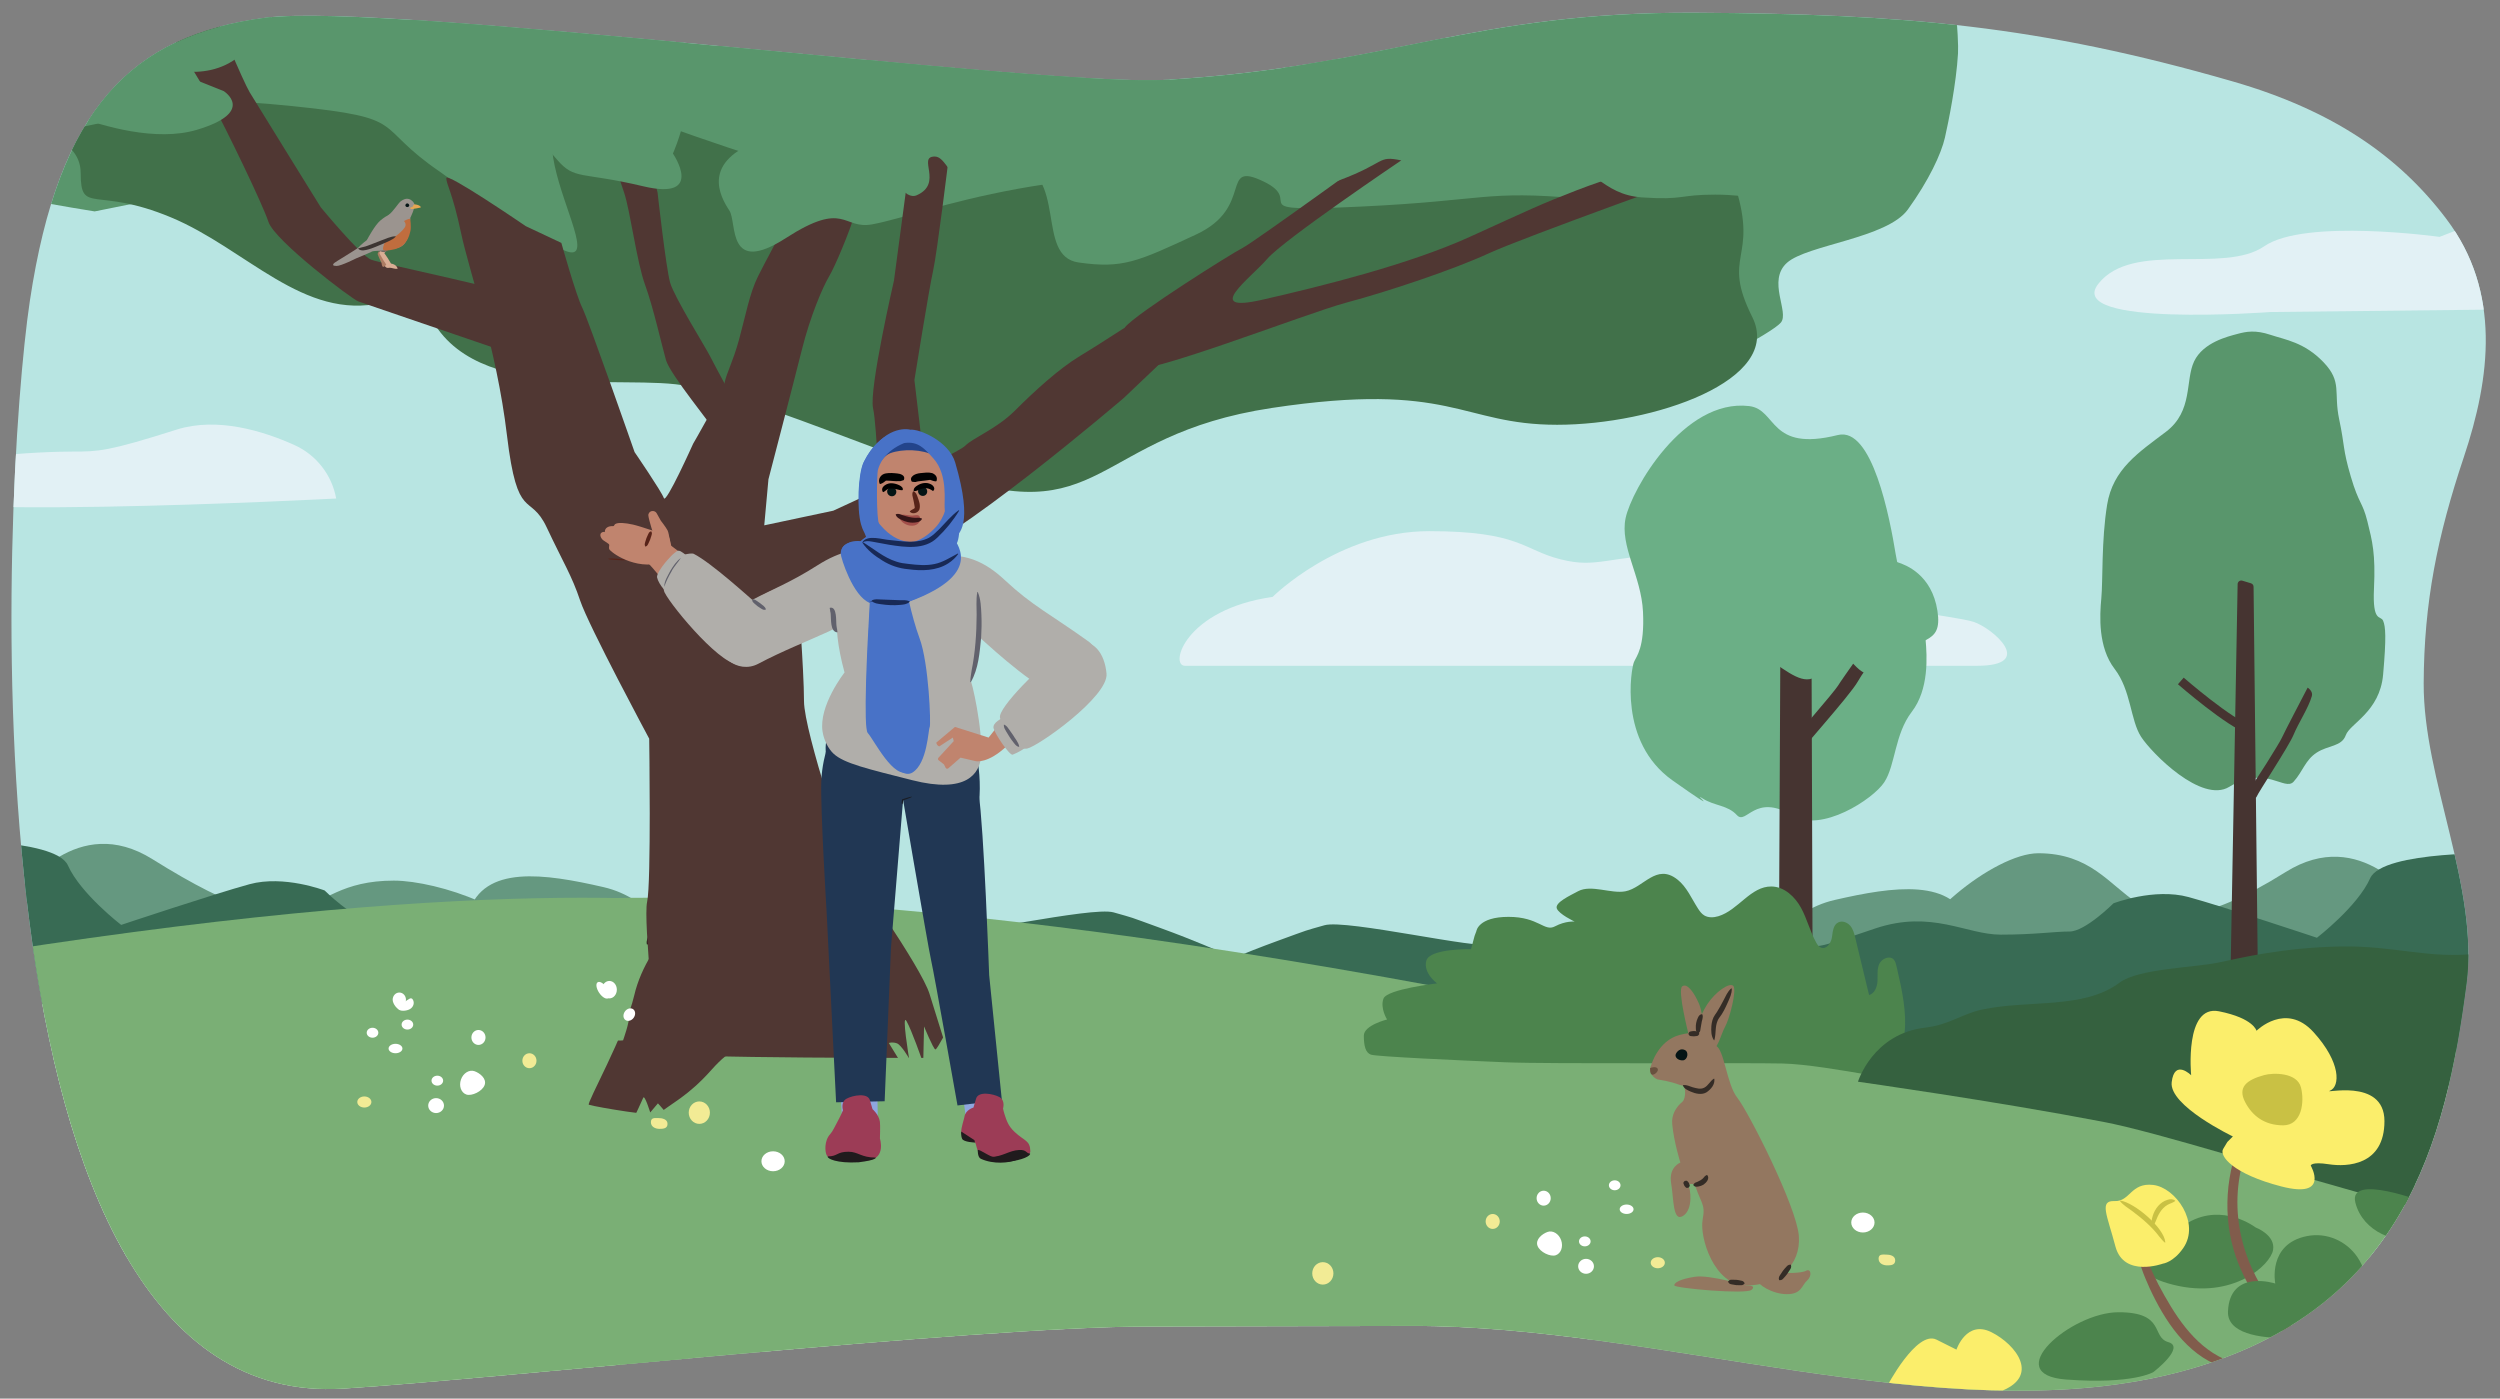 <?xml version="1.0" encoding="UTF-8"?>
<svg id="Layer_4" data-name="Layer 4" xmlns="http://www.w3.org/2000/svg" xmlns:xlink="http://www.w3.org/1999/xlink" viewBox="0 0 1140 637.77">
  <rect x="0" y="0" width="1140" height="637.77" fill="#808080" stroke="none"/>
  <defs>
    <style>
      .cls-1 {
        fill: #fbee6b;
      }

      .cls-1, .cls-2, .cls-3, .cls-4, .cls-5, .cls-6, .cls-7, .cls-8, .cls-9, .cls-10, .cls-11, .cls-12, .cls-13, .cls-14, .cls-15, .cls-16, .cls-17, .cls-18, .cls-19, .cls-20, .cls-21, .cls-22, .cls-23, .cls-24, .cls-25, .cls-26, .cls-27, .cls-28, .cls-29, .cls-30, .cls-31, .cls-32, .cls-33, .cls-34, .cls-35, .cls-36, .cls-37, .cls-38, .cls-39, .cls-40, .cls-41, .cls-42, .cls-43, .cls-44, .cls-45, .cls-46, .cls-47, .cls-48 {
        stroke-width: 0px;
      }

      .cls-2 {
        fill: #c0846e;
      }

      .cls-3 {
        fill: #503733;
      }

      .cls-4 {
        fill: #6baf86;
      }

      .cls-5 {
        fill: #e2f1f5;
      }

      .cls-6 {
        fill: #3d3532;
      }

      .cls-49 {
        clip-path: url(#clippath);
      }

      .cls-7 {
        fill: #9b948f;
      }

      .cls-8, .cls-50, .cls-51, .cls-52 {
        fill: none;
      }

      .cls-9 {
        fill: #70665f;
      }

      .cls-10 {
        fill: #572319;
      }

      .cls-11 {
        fill: #815c4c;
      }

      .cls-12 {
        fill: #69513f;
      }

      .cls-13 {
        fill: #b8e5e2;
      }

      .cls-14 {
        fill: #41714a;
      }

      .cls-15 {
        fill: #041415;
      }

      .cls-16 {
        fill: #1c2a4c;
      }

      .cls-17 {
        fill: #9c3c56;
      }

      .cls-18 {
        fill: #201b1d;
      }

      .cls-19 {
        fill: #c9c144;
      }

      .cls-20 {
        fill: #8ea6df;
      }

      .cls-21 {
        fill: #020202;
      }

      .cls-50 {
        stroke: #351517;
        stroke-width: 1.5px;
      }

      .cls-50, .cls-52 {
        stroke-linecap: round;
        stroke-linejoin: round;
      }

      .cls-22 {
        fill: #659880;
      }

      .cls-23 {
        fill: #c06d3e;
      }

      .cls-24 {
        fill: #000;
      }

      .cls-25 {
        fill: #937760;
      }

      .cls-26 {
        fill: #4872c7;
      }

      .cls-27 {
        fill: #61616c;
      }

      .cls-28 {
        fill: #ad7c63;
      }

      .cls-51 {
        stroke: #463431;
        stroke-miterlimit: 10;
        stroke-width: 4px;
      }

      .cls-29 {
        fill: #281918;
      }

      .cls-30 {
        fill: #35613f;
      }

      .cls-31 {
        fill: #23448b;
      }

      .cls-32 {
        fill: #badbbb;
      }

      .cls-33 {
        fill: #b0aeaa;
      }

      .cls-34 {
        fill: #342c26;
      }

      .cls-52 {
        stroke: #2f1514;
        stroke-width: .51px;
      }

      .cls-35 {
        fill: #a24f4a;
      }

      .cls-36 {
        fill: #59966c;
      }

      .cls-37 {
        fill: #351517;
      }

      .cls-38 {
        fill: #386b54;
      }

      .cls-39 {
        fill: #f2eb95;
      }

      .cls-40 {
        fill: #463431;
      }

      .cls-41 {
        fill: #d9ad94;
      }

      .cls-42 {
        fill: #182956;
      }

      .cls-43 {
        fill: #4c844d;
      }

      .cls-44 {
        fill: #fff;
      }

      .cls-45 {
        fill: #7aaf75;
      }

      .cls-46 {
        fill: #191d25;
      }

      .cls-47 {
        fill: #e6a652;
      }

      .cls-48 {
        fill: #213754;
      }
    </style>
    <clipPath id="clippath">
      <path class="cls-8" d="M121.18,8.08C59.97,16.07,26.81,49.35,13.62,137.18,1.04,220.98-21.85,644.52,156.65,633.19c69.46-4.41,287.25-28.14,366.15-28.31,40.33-.09,80.66-.17,120.99-.26,113.18-.24,241.67,47.92,346.99,21.77,105.33-26.15,124.72-106.76,133.97-177.95,5.7-43.91-19.73-92.81-19.55-136.87.15-36.91,6.22-67.02,18.31-103.13,12.08-36.11,17.2-75.28-7.96-108.59-21.61-28.62-51.77-49.54-97.46-62.73-88.06-25.41-149.79-30.78-244.71-31.31-101.94-.57-139.89,24.4-241.43,30.58C475.7,39.82,176.53.86,121.18,8.08Z"/>
    </clipPath>
  </defs>
  <g class="cls-49">
    <rect class="cls-13" x="-91.44" y="-174.76" width="1497.9" height="748.05"/>
    <path class="cls-5" d="M580.31,272.19s29.98-29.98,71.38-29.98,42.83,8.57,59.96,12.85c17.13,4.28,19.99-1.43,57.1-2.86,37.12-1.43,55.68,14.28,62.81,18.56s59.96,9.99,68.52,12.85c8.57,2.86,28.55,19.99,1.43,19.99h-361.18c-7.14,0,0-25.7,39.97-31.41Z"/>
    <g>
      <path class="cls-22" d="M1105.07,414.78c-4.58-4.28-28.55-38.54-62.81-17.13-77.71,48.57-65.67-8.57-112.78-8.57-20.19,0-60.06,32.83-58.53,49.97,1.53,17.13,39.69-8.57,39.69-8.57,0,0-29.02-1.43-35.13-1.43s30.85,18.75,22.56-7.14c-6.97-21.77-34.62-17.71-61.52-11.51-10.71,2.47-20.13,8.76-26.52,17.7l-19.03,26.64s150.19,4.28,173.1,1.43,140.97-41.4,140.97-41.4Z"/>
      <path class="cls-38" d="M1142.18,389.08s-55.68-1.43-61.39,11.42c-5.71,12.85-24.27,27.12-24.27,27.12,0,0-42.83-14.28-58.53-18.56-15.7-4.28-34.26,2.86-34.26,2.86,0,0-12.85,12.85-19.99,12.85s-15.7,1.43-31.41,1.43-31.41-11.42-57.1-2.86c-25.7,8.57-22.84,8.57-39.97,8.57s-37.12-5.71-61.39-5.71h-54.25c-5.71,0-15.7,1.43-19.99,4.28-4.28,2.86-65.67-11.42-75.66-8.57s-5.71,1.43-21.41,7.14c-15.7,5.71-28.55,11.42-28.55,11.42,0,0-15.7,12.85,1.43,14.28,17.13,1.43,599.24,43.1,599.24,43.1l-12.51-108.77Z"/>
    </g>
    <g>
      <path class="cls-22" d="M6.7,408.91c4.58-4.28,28.55-38.54,62.81-17.13,77.71,48.57,62.97,9.78,110.08,9.78,20.19,0,62.75,14.49,61.23,31.62-1.53,17.13-39.69-8.57-39.69-8.57,0,0,29.02-1.43,35.13-1.43,6.11,0-30.85,18.75-22.56-7.14,6.97-21.77,34.62-17.71,61.52-11.51,10.71,2.47,20.13,8.76,26.52,17.7l19.03,26.64s-150.19,4.28-173.1,1.43c-22.91-2.86-140.97-41.4-140.97-41.4Z"/>
      <path class="cls-38" d="M-30.41,383.22s55.68-1.43,61.39,11.42c5.71,12.85,24.27,27.12,24.27,27.12,0,0,42.83-14.28,58.53-18.56,15.7-4.28,34.26,2.86,34.26,2.86,0,0,12.85,12.85,19.99,12.85s15.7,1.43,31.41,1.43c15.7,0,31.41-11.42,57.1-2.86,25.7,8.57,22.84,8.57,39.97,8.57s37.12-5.71,61.39-5.71c24.27,0,48.54,0,54.25,0,5.71,0,15.7,1.43,19.99,4.28,4.28,2.86,65.67-11.42,75.66-8.57s5.71,1.43,21.41,7.14c15.7,5.71,28.55,11.42,28.55,11.42,0,0,15.7,12.85-1.43,14.28-17.13,1.43-595.3,9.99-595.3,9.99l8.57-75.66Z"/>
    </g>
    <path class="cls-32" d="M375.22,516.63c13.79,0,980.56-50.31,1013.4-50.31,92.58,0,119.92,322.28,119.92,322.28l-1206.3-22.93,72.99-249.05Z"/>
    <path class="cls-32" d="M-499.18,450.43c13.79,0,1100.43,15.89,1133.26,15.89,92.58,0,119.92,322.28,119.92,322.28l-1206.3-22.93-46.87-315.24Z"/>
    <path class="cls-45" d="M221.58,412.99c52.49-5.79,182.4-11.58,460.59,41.98,123.95,23.86,406.79,79.62,442.22,91.2,35.43,11.58,346.43,85.41,360.86,96.99,14.43,11.58-41.99,53.56-53.8,59.35-11.81,5.79-1049.78,49.22-1070.78,50.67-21,1.45-97.1-26.06-101.04-43.43-3.94-17.37-38.05-296.75-38.05-296.75Z"/>
    <path class="cls-32" d="M305.82,478.92c-13.79,0-1100.43,14.55-1133.26,14.55-92.58,0-119.92,295.13-119.92,295.13l1206.3-21,46.87-288.69Z"/>
    <path class="cls-45" d="M339.59,412.99c-52.49-5.79-182.4-11.58-460.59,41.98-123.95,23.86-406.79,79.62-442.22,91.2-35.43,11.58-346.43,85.41-360.86,96.99-14.43,11.58,41.99,53.56,53.8,59.35,11.81,5.79,1049.78,49.22,1070.78,50.67,21,1.45,97.1-26.06,101.04-43.43,3.94-17.37,38.05-296.75,38.05-296.75Z"/>
    <path class="cls-36" d="M574.89,22.37c7.14,2.86,12.85,11.42,35.69,4.28,22.84-7.14,38.54-11.42,42.83-14.28,4.28-2.86,11.42-1.43,19.99-5.71,8.57-4.28,18.56,0,39.97-17.13,21.41-17.13,42.83-14.28,21.41-28.55-21.41-14.28,7.14-21.41-45.68-21.41s-57.1-11.42-82.8,4.28c-25.7,15.7-31.41,15.7-32.83,35.69-1.43,19.99,1.43,42.83,1.43,42.83Z"/>
    <path class="cls-5" d="M153.3,227.32c-1.96-10.76-9.07-19.89-19.04-24.38-14.12-6.36-35.19-12.93-53.77-7.02-31.41,9.99-35.69,9.99-47.11,9.99s-69.95,1.43-82.8,17.13c-12.85,15.7,202.72,4.28,202.72,4.28h0Z"/>
    <path class="cls-5" d="M1270.89,98.03s-69.95-24.27-114.21-7.14l-44.25,17.13s-61.39-8.57-79.94,4.28c-18.56,12.85-59.96-2.86-75.66,17.13-15.7,19.99,78.52,12.85,78.52,12.85,0,0,258.39-2.86,266.96-2.86h74.23s21.41-11.42-2.86-12.85c-24.27-1.43-34.26,1.43-42.83-1.43-8.57-2.86-7.14-27.12-59.96-27.12Z"/>
    <path class="cls-29" d="M294.95,430.6c-.31-1.75.43-3.03.93-4.42.52-1.38,1.08-2.75,1.67-4.1.6-1.35,1.24-2.67,1.91-3.99.67-1.32,1.2-2.69,2.63-3.67l.27.12c.24,1.72-.42,3.04-.94,4.42-.52,1.38-1.07,2.75-1.66,4.1-.6,1.35-1.23,2.68-1.9,3.99-.69,1.31-1.14,2.72-2.64,3.67l-.27-.12h0Z"/>
    <g>
      <g>
        <path class="cls-36" d="M510.8,173.4s5.36,15.3,40.5,12.33c35.14-2.96,49.34-10.88,60.68-12.72,11.35-1.84,42.9-7.51,52.78-5.69,9.89,1.82,72.72,16.7,91.9,9.06,19.18-7.63,51.37-24.5,55.4-29.27,4.02-4.76-6.39-19.1,2.83-27.31,9.22-8.21,45.6-11.1,55.11-24.29,9.51-13.19,15.2-25.35,16.88-32.74,1.68-7.4,5.17-24.68,5.97-38.37.79-13.69-7.79-102.86-29.78-132.86-21.99-30-108.41-47.49-108.41-47.49,0,0-51.64-100.4-89.58-113.84-37.94-13.44-120.02-19.43-120.02-19.43,0,0-43.24,34.97-55.4,29.27-12.16-5.7-1.12-23.79-81.6-35.94-80.48-12.15-112.77-15.27-131.87-8.88-19.1,6.39-39.74,17.68-56.28,22.97-16.54,5.29-44.21,8.68-74.16,8.2-29.95-.48-240.65,14.8-250.66,36.7-10.01,21.9-35.87,80.35-28.82,109.49,7.06,29.13,38.26,115.87,38.26,115.87,0,0,6.81,76.58,41.16,87.31,34.35,10.73,97.47,20.63,97.47,20.63l53.07-10.67s25.02,8.99,25.61,4.63,21.81-25.61,27.15-31.55c5.34-5.94,23.36,6.35,23.15,10.08s4.21,35.21,43.03,54.94c38.82,19.73,60.87,27.25,73.32,27.97,12.45.72,35.36-6.7,50.51-9.57,15.15-2.87,15.51-9.09,31.41-3.18,15.89,5.92,28.43,26.62,57.95,34.58,29.51,7.95,82.44-.23,82.44-.23Z"/>
        <path class="cls-14" d="M425.32,89.55s10.53-22.01,36.37-16.27c25.84,5.74,10.05,43.54,30.15,46.41,20.1,2.87,26.8-.32,53.59-12.76,26.8-12.44,10.53-33.81,30.62-24.24,20.1,9.57-12.52,14.23,44.7,11.5,57.22-2.73,56.26-7.51,99.33-3.69,43.06,3.83,60.77-38.76,71.3-5.26s-6.7,30.62,7.66,59.33c14.35,28.71-44.98,49.13-89,49.13s-47.85-20.1-130.15-7.66c-82.3,12.44-76.08,57.58-152.64,28.87-76.56-28.71-85.37-32.57-113.5-38.78-28.13-6.2-103.73,10.07-120-37.78-16.27-47.85,20.66-9.55-19.45-.3-35.93,8.29-61.9-24.58-96.35-38.94-34.45-14.35-41.15-.96-41.15-20.1s-28.71-15.31,4.78-22.01c33.49-6.7,30.63-14.88,91.87-8.61,54.33,5.56,35.59,8.41,67.37,30.08,11.48,7.83,33.59,27.49,57.51,36.11,23.92,8.61-52.16-92.99,41.63-58.54,93.79,34.45,125.37,33.49,125.37,33.49Z"/>
        <g>
          <path class="cls-3" d="M299.86,479.92s-6.68-60.1-4.77-68.68c1.91-8.59.95-74.4.95-74.4,0,0-27.66-51.51-31.48-62.96-3.82-11.45-7.63-17.17-15.26-33.39-7.63-16.22-13.35-1.91-18.12-41.97s-17.17-74.4-20.99-92.53c-3.82-18.12-6.68-21.94-6.68-24.8s36.25,21.94,36.25,21.94l16.22,7.63s6.68,23.85,9.54,29.57c2.86,5.72,23.85,65.82,23.85,65.82,0,0,12.4,18.12,13.35,20.99.95,2.86,13.35-24.8,13.35-24.8,0,0,13.35-22.89,14.31-27.66.95-4.77,3.82-9.54,6.68-20.03,2.86-10.49,4.77-20.99,8.59-28.62,3.82-7.63,8.59-16.22,10.49-20.03,1.91-3.82,4.77-8.59,4.77-8.59l15.26-5.72s15.26,0,13.35,6.68c-1.91,6.68-8.59,22.89-11.45,27.66-2.86,4.77-8.59,18.12-12.4,33.39-3.82,15.26-15.26,59.14-15.26,59.14l-1.91,20.99,31.48-6.68s56.28-25.76,60.1-29.57c3.82-3.82,14.31-7.63,22.89-16.22,8.59-8.59,20.03-19.08,29.57-24.8,9.54-5.72,34.34-21.94,34.34-21.94l24.8,3.82-39.11,37.2s-80.13,68.68-103.98,74.4c-23.85,5.72-44.83,13.35-44.83,13.35,0,0,2.86,36.25,2.86,50.56s20.99,75.36,20.99,75.36c0,0,32.43,45.79,36.25,58.19,3.82,12.4,9.13,29.17,9.13,29.17,0,0-130.28.4-133.14-2.46Z"/>
          <path class="cls-36" d="M332.62,96.06c3.56,5.46-1.36,29.95,25.77,12.48,27.13-17.47,25.77-3.74,39.34-6.24,13.56-2.5,32.55-9.98,66.47-16.22,33.91-6.24,62.4-4.99,48.83-16.22-13.56-11.23-47.48-17.47-73.25-17.47s-63.75,1.25-92.24,11.23-18.99,26.2-14.92,32.44Z"/>
          <path class="cls-3" d="M235.95,162.27s-69.64-23.85-72.5-24.8c-2.86-.95-38.16-27.66-41.02-36.25-2.86-8.59-19.08-41.97-25.76-54.37s-20.03-33.39-20.03-33.39l20.99-7.63s13.35,31.48,16.22,36.25c2.86,4.77,32.43,52.46,32.43,52.46,0,0,18.12,21.94,22.89,23.85,4.77,1.91,70.59,15.26,70.59,18.12s-.95,29.57-.95,29.57l-2.86-3.82Z"/>
          <path class="cls-3" d="M422.07,216.25l-5.1-42.96s6.6-41.18,8.51-49.76c1.91-8.59,7.04-50.85,7.04-50.85l5.72-41.02-19.14,10.43-11.45,85.85s-11.45,49.6-9.54,58.19c1.91,8.59,3.12,48.42,3.12,48.42l23.59-6.45-2.75-11.84Z"/>
          <path class="cls-3" d="M326.57,197.56c-1.91-3.82-20.99-26.71-22.89-33.39-1.91-6.68-5.72-23.85-9.54-34.34-3.82-10.49-6.68-33.39-9.54-41.97s-8.59-25.76-8.59-25.76l15.26-10.49,8.59,36.25s3.82,34.34,5.72,41.02c1.91,6.68,16.22,29.57,18.12,33.39,1.91,3.82,14.31,26.71,14.31,26.71l-9.54,13.35"/>
          <path class="cls-36" d="M314.99-3.22s35.27,84.1,73.25,77.32c37.98-6.78,16.28-16.28,40.69-12.21,24.42,4.07,14.92,14.92,42.05,5.43,27.13-9.5,61.04-21.7,62.4-31.2,1.36-9.5,23.06-12.21,1.36-17.63-21.7-5.43-219.74-21.7-219.74-21.7Z"/>
          <path class="cls-36" d="M306.85,70.02s14.92,21.7-13.56,14.92-31.2-2.71-39.34-12.21c-8.14-9.5-9.5-10.85-28.49-16.28-18.99-5.43-33.91,16.28-33.91-14.92s-25.77-21.7,6.78-37.98c32.55-16.28,20.35-25.77,54.26-16.28,33.91,9.5,48.83,6.78,58.33,29.84,9.5,23.06-4.07,52.9-4.07,52.9Z"/>
          <path class="cls-36" d="M23.35,48.32s2.33,1.12,6.24,2.71c1.2.49,2.55,1.02,4.03,1.57,13.51,5.06,37.69,12.13,56.2,6.58,27.13-8.14,12.21-17.63,12.21-17.63l-27.13-10.85s25.77,9.5,40.69-12.21c14.92-21.7,46.12-48.83,20.35-51.54-25.77-2.71-51.54-5.43-78.67,2.71S-29.55.84-36.33,2.2c-6.78,1.36-17.63,23.06,6.78,35.27,24.42,12.21,52.9,10.85,52.9,10.85Z"/>
        </g>
        <path class="cls-3" d="M513.04,149.2c4.99-6.23,48.63-33.66,53.61-36.16,4.99-2.49,68.58-48.63,68.58-48.63l3.74,8.73s-53.61,36.16-61.1,44.89c-7.48,8.73-29.92,24.94-2.49,18.7,27.43-6.23,67.33-16.21,94.76-28.68,27.43-12.47,32.42-14.96,48.63-21.2,16.21-6.23,22.44-7.48,34.91-9.97,12.47-2.49,17.46-2.49,17.46-2.49l11.22,2.49s-87.28,31.17-103.49,38.65c-16.21,7.48-46.13,17.46-64.84,22.44s-94.76,34.91-98.5,29.92c-3.74-4.99-2.49-18.7-2.49-18.7Z"/>
        <path class="cls-36" d="M393.66,44.25c.37,2.37,13.33,49.69,24.42,44.76,12.21-5.43,0-17.63,8.14-17.63s8.14,27.13,35.27-2.71c27.13-29.84,70.54-56.97,32.55-65.11-37.98-8.14-89.53-20.35-96.31-5.43"/>
        <path class="cls-36" d="M578.14,64.6s10.85,25.77,32.55,17.63c21.7-8.14,17.22-11.4,28.28-9.09,11.06,2.31,11.06,21.3,32.76.95,21.7-20.35,55.61-33.91,27.13-43.41-28.49-9.5-47.48-18.99-71.89-14.92-24.42,4.07-54.26,18.99-54.26,29.84s4.07,24.42,4.07,24.42"/>
        <path class="cls-3" d="M309.56,422.7s-1.17.58-2.98,1.73c-5.51,3.48-14.31,16.21-17.37,29.47-4.07,17.63-21.99,49.5-20.69,49.87,4.47,1.28,30.3,5.42,31.54,4.38,6.23-5.23,13.56-8.14,24.42-20.35,18.02-20.28,18.99-1.36,16.28-8.14s-12.21-33.91-17.63-37.98c-5.43-4.07-13.56-18.99-13.56-18.99Z"/>
        <path class="cls-36" d="M708.11,73.44c19.14,1.28,21.69,15.31,40.83,16.59,19.14,1.28,16.59-1.28,33.18-1.28s20.42,3.83,30.62-2.55c10.21-6.38,21.69-2.55,12.76-17.86s-3.83-14.04-12.76-17.86c-8.93-3.83,6.38-25.52-30.62-10.21s-44.66,16.59-53.59,16.59-26.8-5.1-28.07,1.28c-1.28,6.38,7.66,15.31,7.66,15.31Z"/>
      </g>
      <g>
        <path class="cls-45" d="M420.41,483.23s-4.69-13.49-7.04-17.6c-2.35-4.11,1.17,17.01,1.17,17.01,0,0-3.52-6.16-5.57-6.89-2.05-.73-3.67-.15-3.67-.15,0,0,4.99,8.07,5.57,9.09.59,1.03,10.12-.59,10.12-.59l-.59-.88Z"/>
        <path class="cls-45" d="M421,484.24l.37-16.19s4.23,10.31,5.15,10.49,6.07-10.86,6.63-10.12,2.29,15.61,1.18,15.8-13.33.03-13.33.03Z"/>
        <path class="cls-45" d="M289.48,508.87s3.19-6.7,3.83-8.29c.64-1.59,3.19,6.7,3.19,6.7l3.51-4.15s7.34,7.97,5.74,7.66-16.27-1.91-16.27-1.91Z"/>
      </g>
    </g>
    <g>
      <path class="cls-10" d="M277.35,254.79c1.19-.31,2.9-.01,4.12-.02,0,0,2.05.16,2.05.16.68.05,1.37.09,2.04.36.03.01.03.07,0,.08-1.2.29-2.9.02-4.12.02,0,0-2.05-.16-2.05-.16-.68-.06-1.37-.06-2.04-.36-.03-.01-.03-.07,0-.08h0Z"/>
      <path class="cls-2" d="M303.56,246.98s32.6,24.34,38.32,30.91c6.31,7.25,2.15,19.86-8.51,18.29-10.72-1.58-23.49-20.34-30.12-30.12-2.88-4.25-8.83-10.56-8.83-10.56l9.15-8.51Z"/>
      <path class="cls-33" d="M316.4,252.57c-1.46-.75-7.89,1.09-8.97,2.33-3.07,3.53-5.93,12.16-4.38,15.26,3.47,6.91,27.79,35.95,35,32.55,12.85-6.06,20.56-15.3,12.06-22.89-9.54-8.52-25.86-23.23-33.72-27.25Z"/>
      <path class="cls-33" d="M313.46,253.6c-.92-.53-2.87-2.56-4.14-2.48-2.01.12-10.19,9.66-9.7,12.18.6,3.05,5.36,9.02,6.15,6.39s7.69-16.08,7.69-16.08Z"/>
      <path class="cls-27" d="M302.9,267.43c.04-2.62,1.63-4.87,2.75-7.12,1.29-2.18,2.84-4.46,4.88-5.94-1.35,2.14-3.22,3.93-4.34,6.24-1.28,2.2-2.41,4.42-3.22,6.83,0,.04-.08.04-.08,0h0Z"/>
      <g>
        <path class="cls-2" d="M304.94,244.53s-5.57-1.96-8.02-2.18c-2.45-.22-6.16.61-7.57,3.63-1.42,3.02-4.7,4.14,2.35,7.96,7.05,3.81,8.55,4.19,13.08.72,3.12-2.39.16-10.13.16-10.13Z"/>
        <path class="cls-2" d="M303.8,244.07c-1-.35-11.73-4.11-15.21-4.87-3.48-.76-6.81-1.1-8.16-.16-.2.14-.44.87-.69.86-2.61-.12-3.86,1-3.94,2.43.07.63-.28.08-.87.26-2.26.7-.71,3.18.15,3.76.59.4,1.71,1.18,2.21,1.5.9.57.37.96.42,2.06,0,.17.04.32.09.47.57,1.38,11.64,9.73,23.91,6.19,4.95-1.43,2.08-12.49,2.08-12.49Z"/>
        <path class="cls-2" d="M305.86,249.58s-.68-6.24-1.44-7.7c-.76-1.46-3.08-4.44-3.08-4.44l-1.92-3.43c-.67-1.19-2.53-1.36-3.4-.2-.26.35-.42.77-.37,1.27.18,2.03,2.52,9.19,2.52,9.19l7.69,5.31Z"/>
        <path class="cls-10" d="M297.02,242.38c.48.83.15,1.37,0,1.97-.16.6-.35,1.18-.57,1.75-.22.57-.48,1.13-.75,1.68-.27.55-.44,1.14-1.29,1.45-.08.03-.16,0-.2-.08-.42-.84-.15-1.39,0-1.98.16-.59.34-1.17.55-1.74.22-.57.46-1.12.73-1.67.29-.54.39-1.15,1.3-1.46.08-.03.17,0,.21.08h0Z"/>
      </g>
      <path class="cls-20" d="M438.55,495.43c.24,1.44,1.68,12.76,1.68,12.76,0,0,13,.24,14.44-.72,1.44-.96-6.74-77.26-6.74-77.26l-19.25,3.13,9.87,62.09Z"/>
      <path class="cls-20" d="M382.71,489.89l1.44,22.38s15.44,1.04,16.05-.88c.35-1.1-1.6-77.66-1.6-77.66,0,0-15.72-2.25-17.33,3.21-1.6,5.46,1.38,58.06,1.38,58.06"/>
      <path class="cls-33" d="M420.26,266.34s-8.65-8.87,5.22-12.02c13.88-3.15,23.91,1.96,32.72,10.21,12.51,11.71,20.54,15.35,38.31,28.09,7.26,5.2,7.58,29.09-10.39,25.77-11.58-2.14-33.56-22.53-38.07-26.52-11.52-10.18-27.8-25.54-27.8-25.54Z"/>
      <path class="cls-48" d="M380.3,332.01s-5.29,11.55-5.78,24.07c-.48,12.52,2.41,59.69,2.41,59.69l4.33,86.88,22.14-.48,2.89-70.04,7.05-86.16-33.04-13.96Z"/>
      <path class="cls-48" d="M409.67,352.22s13.48,79.42,14.92,85.68,12.03,66.19,12.03,66.19l20.22-2.41-5.78-57.04s-2.41-67.87-4.81-82.79c-2.41-14.92-36.58-9.63-36.58-9.63Z"/>
      <path class="cls-48" d="M436.46,319.17l-44.52-12.52s-12.27,12.52-15.16,31.29c-1.44,7.94,2.89,14.44,2.89,14.44,0,0,17.81,5.78,32.25,7.22,14.44,1.44,28.88,16.13,31.77,13.96,2.89-2.17,3.5-12.01,2.89-20.22-1.44-19.49-10.11-34.18-10.11-34.18Z"/>
      <path class="cls-33" d="M415.92,355.75c-20.22-5.13-31.05-7.61-35.82-12.07-2.41-2.25-4.36-6.07-5-9.99-1.93-11.87,10.01-27.04,10.01-27.04-6.77-24.87-1.86-32.81-2.89-46.53,0-5.97,3.47-7.54,9.51-7.54h42.91c1.9,0,5.71,4.34,6.95,4.65,2.69.67,1.86-1.43,3.99,6.16,6.28,22.4-3.03,47.11-3.03,47.11.35-1.24,5.76,22.3,4.81,34.34-.62,7.94-6.64,17.21-31.45,10.91Z"/>
      <g>
        <path class="cls-2" d="M388.87,256.62c-3.32.29-52.32,13.31-57.35,29.53-5.03,16.22,9.96,14.49,14.62,10.46,7.49-6.49,36.87-15.87,37.2-16.12,4.74-3.51,21.94-25.31,5.52-23.87Z"/>
        <path class="cls-33" d="M405.06,254.81s-10.26-11.11-32.44,3.06c-23.64,15.12-38.45,15.24-43.91,30.96-3.44,9.91,7.67,18.85,17.09,13.84,21.71-11.55,47.68-18.59,47.55-26.88-.17-10.76,11.71-20.98,11.71-20.98Z"/>
      </g>
      <path class="cls-27" d="M445.91,270.05c1.38,3.33,1.43,6.84,1.61,10.3.16,3.47.09,6.95-.12,10.42-.69,6.87-1.19,14.1-4.67,20.25-.07.12-.29.07-.28-.08.02-1.8.37-3.46.6-5.16,1.68-8.34,2.25-16.89,2.3-25.39.03-3.43-.32-6.8.27-10.31.02-.14.24-.17.29-.03h0Z"/>
      <g>
        <path class="cls-17" d="M384.4,506.26s-1.2-3.75,1.68-5.29c2.89-1.54,9.6-2.75,10.59.72.48,1.68,1.2,4.09,1.2,4.09,0,0,2.89,2.41,3.37,5.78.22,1.54,0,7.62,0,7.62,0,0,2.89,8.99-5.29,9.95-9.81,1.15-17.81.02-19.01-2.41-.75-1.52-1.2-6.5,1.68-9.63,1.11-1.2,1.93-3.18,3.61-6.26,1.44-2.65,2.17-4.57,2.17-4.57Z"/>
        <path class="cls-18" d="M377.46,527.32c4.65,0,3.97-2.13,9.43-2.13,4.5,0,5.74,2.67,12.47,2.67,0,.04.52,1.1-7.82,2.15-10.03.56-14.44-1.7-14.12-2.67"/>
      </g>
      <g>
        <path class="cls-17" d="M457.37,505.53s1.2-3.75-1.68-5.29-9.6-2.75-10.59.72c-.48,1.68-1.2,4.09-1.2,4.09,0,0-3.66.96-4.14,4.33-.13.88-1.47,4.75-1.43,6.6.03,1.39.98,2.59,2.33,2.9,1.45.34,3.19.97,3.99,2.12.62.89.69,3.37,1.59,4.17,1.59,1.43,2.15,2.28,4.95,2.61,9.81,1.15,18.72-.06,18.65-2.77-.12-5.05-2.58-4.57-7.1-8.78-1.2-1.11-2.78-2.72-3.97-6.02-1.08-3.01-1.39-4.69-1.39-4.69Z"/>
        <path class="cls-18" d="M469.68,525.99c-1.93,0-1.28-1.76-4.97-1.6-4.49.2-7.54,3.05-12.84,3.21,0,.04-4.09,2.13,7.62,2.13,6.9-.64,10.55-2.75,10.23-3.71"/>
      </g>
      <path class="cls-18" d="M438.32,515.99s-.25,1.66.39,3.26c.64,1.6,5.94,1.76,5.94,1.76l-.32-1.12-6.01-3.91Z"/>
      <path class="cls-18" d="M445.86,524.39s-.17,3.29,1.39,4.01c5.76,2.66,12.92,1.93,16.45.48,3.53-1.44.52-1.6.52-1.6,0,0-8.84.06-10.75.32-1.76.24-6.6-3.59-7.61-3.21Z"/>
      <path class="cls-27" d="M378.48,277.13c3.37-.71,2.65,6.41,2.97,8.3.21.97.27,1.73.43,2.76.02.08-.05.16-.13.17-3.26-.32-2.7-6.14-2.96-8.43-.03-.44-.12-.85-.22-1.2-.1-.37,0-.7-.21-1.35-.03-.1.02-.2.11-.24h0Z"/>
      <path class="cls-46" d="M411.31,366.66c-.25-.36-.12-.67-.12-.99.03-.39.05-.78.15-1.16,1.37-.39,3.15-1.13,4.57-1.25-.15.38-1.6.82-2.07,1.01,0,0-2.16.75-2.16.75l.2-.24c-.01.32-.08.64-.14.96-.08.32-.03.65-.36.93h-.07Z"/>
      <g>
        <path class="cls-16" d="M410.03,199.87s-7.54,2.33-12.35,10.75c-4.81,8.42-4.57,28.48,0,34.02,4.57,5.54,8.18,15.52,15.88,15.28s19.09-21.3,20.54-29.48c1.44-8.18-.64-15.4-3.05-18.53-2.41-3.13-10.91-14.44-21.02-12.03Z"/>
        <path class="cls-2" d="M422.86,259.08s-3.56,2.89-8.73,2.89c-5.17,0-9.56-2.89-9.56-2.89v-22.62h18.29v22.62Z"/>
        <path class="cls-26" d="M393.66,235.97l18.77,10.11s6.02-2.41,9.15-4.33c3.13-1.93,5.05-8.66,8.18-9.15s7.46-.48,6.26,5.05.96,13.96-7.7,14.92c-8.66.96-5.78,12.27-19.01,4.57-13.24-7.7-15.64-21.18-15.64-21.18Z"/>
        <g>
          <path class="cls-2" d="M431.05,222.74c0,8.09-2.85,14.85-5.89,18.26-2.8,3.15-7.9,7.39-12.22,6.98-3.51-.34-7.28-1.75-11.33-5.76-4.94-4.9-8.12-11.61-8.12-19.72,0-14.76,6.18-20.94,18.95-20.94s18.59,6.42,18.59,21.18Z"/>
          <path class="cls-2" d="M429.66,229.06c-.11,2.25-1.14,4.49.3,4.96s4.82-1.47,5.76-3.22c.53-1,.9-2.29.78-3.56-.11-1.14-.33-2.4-.94-3.06-1.04-1.13-2.47-1.36-3.64-.6-1.17.77-2.05,3.16-2.23,5.1"/>
          <path class="cls-15" d="M407.12,225.29c.08,1.14-.77,2.1-1.91,2.15-1.14.05-2.13-.84-2.21-1.98s.77-2.1,1.91-2.15c1.14-.05,2.13.84,2.21,1.98Z"/>
          <path class="cls-15" d="M421.03,225.13c.08,1.14-.77,2.1-1.91,2.15-1.14.05-2.13-.84-2.21-1.98-.08-1.14.77-2.1,1.91-2.15,1.14-.05,2.13.84,2.21,1.98Z"/>
          <path class="cls-24" d="M401.17,225.5c.07-4.16,6.18-3.42,8.41-1.47.13.14.44.44.34.65-.02,0-.03-.01-.04-.02-1.84-1.3-5.05-2.22-7.15-1.1-.69.44-1.11,1.15-1.48,1.95,0,.04-.07.03-.07,0h0Z"/>
          <path class="cls-21" d="M399.76,221.8c.18-1.31.9-2.84,2.28-3.36.86-.19,1.62-.18,2.46-.17,1.63.15,3.23,0,4.77.58.52.23,1.01.63,1.14,1.24.01.05-.05.09-.09.07-1-.4-1.67-.82-2.75-.77-1.4-.06-3.95-.37-5.31-.14-1.1.44-1.59,1.65-2.4,2.61-.03.05-.11.02-.11-.04h0Z"/>
          <path class="cls-21" d="M424.98,220.65c-.8-.67-1.48-1.47-2.3-1.72-.68-.16-2.16.11-2.93.15-1.47.25-3.01.1-4.29.93-.39.27-.75.56-1.23.86-.04.03-.1,0-.09-.06.45-2.45,3.59-2.4,5.52-2.64,1.14-.05,2.07-.29,3.26-.02,1.17.44,1.88,1.39,2.16,2.44.01.06-.06.1-.1.06h0Z"/>
          <path class="cls-24" d="M423.58,224.99c-1.28-3.59-6.39-1.82-8.44.12-.01.02-.04.04-.06.02.03-.49.48-.84.79-1.14,1.76-1.39,4.26-2.17,6.41-1.24.85.33,1.71,1.28,1.37,2.25-.01.04-.07.03-.08,0h0Z"/>
          <path class="cls-10" d="M434.53,226.15c-.38-.05-.51-.15-.74-.14-.48.06-.95.44-1.33.77-.21.16-.37.49-.75.43.03-.04.09.01.06.05,0,0,0,.03,0,.04-.02.03-.1,0-.1-.03,0-.18.04-.34.13-.5.48-.65,1.12-1.3,2-1.3.38,0,.8.23.8.64,0,.03-.03.05-.06.05h0Z"/>
          <path class="cls-52" d="M419.62,237.27c.53.28-1.38,3.93-5.13,4.74-3.75.81-8.77-3.92-7.36-4.41,1.41-.48,5.29-.83,6.48-.71,0,0,4.71-.3,6,.37Z"/>
        </g>
        <path class="cls-31" d="M394.3,224.54c-.22-2.86,4.87-14.51,10.11-16.49,5.42-2.05,14.6-1.81,19.74,1.08,5.13,2.89,5.33,19.95,6.74,18.17,4.57-5.78,1.08-25.15-12.72-26.11-13.8-.96-19.7,2.01-23.87,11.31-4.17,9.31,0,12.03,0,12.03Z"/>
        <path class="cls-26" d="M433.29,246.24c1.83-1.83,8.7-5.42.32-34.02-2.77-9.46-16.08-15.25-20.32-14.75-.06-.03-.11-.06-.17-.08-1.28-.32-11.84-1.56-19.29,13.36-2.65,5.29-3.13,21.61-1.2,28.35.92,3.22,1.32,2.9,2.37,5.9-.66.6-2.75,1.66-2.95,2.64-.03.14.18.04.02.07-6.82-.84-8.74,1.98-8.7,4.79.02,1.75,5.48,19.34,13.23,22.44-1.28,21.65-2.94,57.03-.92,59.28,2.89,3.21,11.99,21.7,18.73,17.53s7.1-19.45,7.74-20.42c.64-.96-.36-28.68-4.53-39.91-1.91-5.13-3.54-11.33-4.76-16.55.08-.03.15-.05.23-.08,35.62-13.16,19.25-27.6,20.22-28.56ZM428.89,232.84c.32,2.89-.49,12.43-3.7,14.68-2.72,1.9-16.4.59-22.88,1.11-1.88-3.51-2.22-6.58-2.76-7.79-1.6-3.53-1.14-23.44-.75-25.03.74-3.03,3.25-9.2,11.91-12.81,4.09,0,9.15,2.41,13.24,6.98,6.6,7.38,4.62,19.97,4.94,22.86Z"/>
        <path class="cls-10" d="M414.8,225.25c1.17,2.16,1.86,4.61,2.06,7.06.11,1.82-2.23,2.46-3.6,2.01-.04-.01-.04-.07,0-.08.89-.19,1.91-.27,2.6-.84.65-.54.4-1.57.23-2.49-.16-1.63-1.43-4.44-1.29-5.68h0Z"/>
        <path class="cls-42" d="M391.94,248.11c5.22,4.44,10.9,8.96,17.77,10.28,6.76.99,14.1,1.83,20.23-1.79,1.74-.88,3.4-2.33,4.98-3.26-6.13,6.31-13.99,7.32-22.33,6.05-4.03-.31-7.92-1.63-11.36-3.73-3.36-2.06-6.88-4.58-9.29-7.54h0Z"/>
        <path class="cls-42" d="M396.07,274.39c4.26.14,8.48.77,12.75.59,0,0,4.25-.22,4.25-.22-2.5,1.07-5.74.74-8.52.78-2.78-.27-5.95-.17-8.48-1.15h0Z"/>
        <path class="cls-42" d="M392.07,247.93c1.57-1.55,4.04-1.16,6.01-.94,2.06.27,4.08.65,6.12.95,19.17,2.88,19.06-1.66,31.07-14.16,0,0,.06.05.06.05-11.02,13.24-12.79,17.64-31.2,14.65,0,0-6.11-1.01-6.11-1.01-1.98-.33-4.26-.62-5.94.46h0Z"/>
      </g>
      <g>
        <path class="cls-16" d="M410.29,199.47s-7.54,2.33-12.35,10.75c-4.81,8.42-4.57,28.48,0,34.02,4.57,5.54,8.18,15.52,15.88,15.28,7.7-.24,19.09-21.3,20.54-29.48s-.64-15.4-3.05-18.53c-2.41-3.13-10.91-14.44-21.02-12.03Z"/>
        <path class="cls-2" d="M423.12,258.68s-3.56,2.89-8.73,2.89c-5.17,0-9.56-2.89-9.56-2.89v-22.62h18.29v22.62Z"/>
        <path class="cls-26" d="M393.92,235.57l18.77,10.11s6.02-2.41,9.15-4.33c3.13-1.93,5.05-8.66,8.18-9.15s7.46-.48,6.26,5.05c-1.2,5.54.96,13.96-7.7,14.92-8.66.96-5.78,12.27-19.01,4.57-13.24-7.7-15.64-21.18-15.64-21.18Z"/>
        <g>
          <path class="cls-2" d="M431.3,222.34c0,8.09-2.85,14.85-5.89,18.26-2.8,3.15-7.9,7.39-12.22,6.98-3.51-.34-7.28-1.75-11.33-5.76-4.94-4.9-8.12-11.61-8.12-19.72,0-14.76,6.18-20.94,18.95-20.94s18.59,6.42,18.59,21.18Z"/>
          <path class="cls-2" d="M429.91,228.67c-.11,2.25-1.14,4.49.3,4.96,1.44.47,4.82-1.47,5.76-3.22.53-1,.9-2.29.78-3.56-.11-1.14-.33-2.4-.94-3.06-1.04-1.13-2.47-1.36-3.64-.6-1.17.77-2.05,3.16-2.23,5.1"/>
          <path class="cls-15" d="M407.37,224.89c.08,1.14-.77,2.1-1.91,2.15-1.14.05-2.13-.84-2.21-1.98-.08-1.14.77-2.1,1.91-2.15,1.14-.05,2.13.84,2.21,1.98Z"/>
          <path class="cls-15" d="M421.29,224.73c.08,1.14-.77,2.1-1.91,2.15-1.14.05-2.13-.84-2.21-1.98-.08-1.14.77-2.1,1.91-2.15,1.14-.05,2.13.84,2.21,1.98Z"/>
          <path class="cls-21" d="M399.98,221.39c-.06-1.55.98-3.49,2.73-3.71,1.71-.25,3.52-.03,5.18.11,1.07.06,2.77.47,2.81,1.88,0,.07-.06.12-.13.11-.65-.07-1.05-.2-1.45-.35-1.41-.27-3.01-.19-4.41-.35-.72-.03-1.41-.06-2.11.02-1,.41-1.44,1.51-2.44,2.35-.06.07-.18.02-.18-.07h0Z"/>
          <path class="cls-21" d="M425.21,220.27c-1.54-.91-1.95-1.81-3.64-1.45-1.43.15-3.15.32-4.52.53-.97.16-1.47.82-2.53,1.13-.06.02-.12-.01-.14-.08-.13-.71.25-1.28.72-1.65,1.27-1.13,3.23-1.1,4.8-1.29,1.22-.05,2.06-.29,3.37.03,1.29.5,2,1.51,2.11,2.68,0,.09-.09.14-.16.09h0Z"/>
          <path class="cls-10" d="M434.78,225.76c-.38-.05-.51-.15-.74-.14-.48.06-.95.44-1.33.77-.21.16-.37.49-.75.43.03-.04.09.01.06.05,0,0,0,.03,0,.04-.02.04-.1,0-.1-.03,0-.18.04-.34.13-.5.48-.65,1.12-1.3,2-1.3.38,0,.8.23.8.64,0,.03-.03.05-.06.05h0Z"/>
          <path class="cls-50" d="M417.74,236.5c-3,1.21-5.44,1.88-9.07.24"/>
        </g>
        <path class="cls-31" d="M394.56,224.14c-.22-2.86,4.87-14.51,10.11-16.49,5.42-2.05,14.6-1.81,19.74,1.08,5.13,2.89,5.33,19.95,6.74,18.17,4.57-5.78,1.08-25.15-12.72-26.11-13.8-.96-19.7,2.01-23.87,11.31-4.17,9.31,0,12.03,0,12.03Z"/>
        <path class="cls-26" d="M433.55,245.84c1.83-1.83,8.7-5.42.32-34.02-2.77-9.46-16.08-15.25-20.32-14.75-.06-.03-.11-.06-.17-.08-1.28-.32-11.84-1.56-19.29,13.36-2.65,5.29-3.13,21.61-1.2,28.35.92,3.22,1.32,2.9,2.37,5.9-.66.6-2.75,1.66-2.95,2.64-.03.14.18.04.02.07-6.82-.84-8.74,1.98-8.7,4.79.02,1.75,5.48,19.34,13.23,22.44-1.28,21.65-2.94,57.03-.92,59.28,2.89,3.21,11.99,21.7,18.73,17.53s7.1-19.45,7.74-20.42c.64-.96-.36-28.68-4.53-39.91-1.91-5.13-3.54-11.33-4.76-16.55.08-.03.15-.05.23-.08,35.62-13.16,19.25-27.6,20.22-28.56ZM429.15,232.45c.32,2.89-.49,12.43-3.7,14.68-2.72,1.9-16.4.59-22.88,1.11-1.88-3.51-2.22-6.58-2.76-7.79-1.6-3.53-1.14-23.44-.75-25.03.74-3.03,3.17-8.72,11.83-12.33,6.26-.96,9.15,2.41,13.24,6.98,6.6,7.38,4.7,19.49,5.02,22.37Z"/>
        <path class="cls-10" d="M413.91,223.43c1.19.8,1.49,2,1.99,3.1.65,1.81,1.69,3.79,1.19,5.81-1.03,1.94-4.45,1.5-5.89.37-.08-.06-.06-.19.04-.21,1.26-.38,2.42-.29,3.45-.45.29-.05.75-.17.82-.37,0,.02,0-.22-.04-.46-.23-1.39-.71-2.73-1.11-4.13-.32-1.14-.9-2.18-.65-3.58.01-.09.13-.14.2-.09h0Z"/>
        <path class="cls-42" d="M392.25,247.66c4.89,3.37,9.4,7.21,15.06,9.05,1.85.65,3.72.86,5.68,1.07,3.92.48,7.85.81,11.6,0,3.8-.76,7.04-2.92,10.49-4.96l.15.16c-1.27,1.58-2.81,2.95-4.56,4.03-5.27,3.36-12,3.38-17.89,2.55-2-.24-4.11-.52-6.02-1.21-5.67-2.17-10.97-5.69-14.66-10.54,0,0,.16-.15.16-.15h0Z"/>
        <path class="cls-42" d="M396.33,273.99c4.26.14,8.48.77,12.75.59,0,0,4.25-.22,4.25-.22-2.5,1.07-5.74.74-8.52.78-2.78-.27-5.95-.17-8.48-1.15h0Z"/>
      </g>
      <g>
        <g>
          <g id="Right_Hand" data-name="Right Hand">
            <path id="Right_Hand-2" data-name="Right Hand" class="cls-2" d="M450.8,336.33l-15.35-4.85-8.49,7.14c.02.19.08.57.33.96.35.52.84.73,1.01.79,2.07-1.35,4.13-2.69,6.2-4.04l.4,1.62-6.99,7.61c-.3.33-.26.84.09,1.11l2.45,1.92.77,1.53c.23.45.82.57,1.2.24l5.58-4.87,7,1.62s5.5,1.23,14.07-6.91l-3.85-9.42-4.42,5.55Z"/>
          </g>
          <path class="cls-33" d="M489.38,292.73c-2.19.44-4.61,3.14-6.4,4.47-7.57,5.64-28.15,25.55-26.98,30.14,1.39,5.44,7.33,14.95,12.32,14.02,4.99-.93,37.22-23.74,36.26-34.18-.84-9.2-5.8-16.35-15.21-14.45Z"/>
        </g>
        <path class="cls-33" d="M457.37,327.34s-4.99,2.07-4.29,4.79,7.32,12.46,8.68,12,8.16-3.67,7.92-6.17-12.31-10.62-12.31-10.62Z"/>
        <path class="cls-27" d="M464.62,340.56c-1.31-.26-1.81-1.23-2.46-2-.64-.8-1.23-1.62-1.79-2.47-.56-.84-1.08-1.71-1.58-2.59-.5-.88-1.09-1.71-1.05-2.93,0-.09.1-.16.19-.12,1.12.48,1.62,1.36,2.21,2.17.59.81,1.18,1.63,1.74,2.47.99,1.77,2.49,3.25,2.88,5.3.03.09-.04.19-.14.17h0Z"/>
      </g>
      <path class="cls-27" d="M343.13,273.36c.95-.19,1.37.29,1.92.61.53.34,1.05.69,1.55,1.07.95.88,2.22,1.4,2.63,2.73.04.08.02.18-.07.21-.94.33-1.48-.13-2.04-.44-.56-.32-1.1-.67-1.61-1.05s-.99-.8-1.46-1.23c-.45-.45-1.03-.75-1.06-1.73,0-.08.06-.16.14-.17h0Z"/>
    </g>
    <path class="cls-45" d="M275.59,453.18s-1.71,16.29.76,19.14c2.46,2.84,7.77,2.08,7.77,2.08,0,0,3.03-8.53,2.65-10.61-.38-2.08-4.36,6.44-4.93,6.25s.95-10.61,0-11.37-2.46,5.31-2.46,5.31l-2.27-11.18-1.52.38Z"/>
    <path class="cls-45" d="M257.97,461.9s-1.52-12.69.38-11.94,5.31,16.11,5.31,16.11c0,0,4.17-10.42,5.68-10.42s-1.71,14.97-1.71,14.97h7.39s-4.74-13.83-3.41-13.45,6.63,10.61,5.87,14.02-15.35,2.46-18.38.95-6.06-2.46-6.25-5.12,5.12-5.12,5.12-5.12Z"/>
    <g>
      <path class="cls-45" d="M832.14,490.64s5.44-19.55,8.16-25.49c2.72-5.95-1.36,24.64-1.36,24.64,0,0,4.08-8.92,6.46-9.99,2.38-1.06,4.25-.21,4.25-.21,0,0-5.78,11.68-6.46,13.17s-11.72-.85-11.72-.85l.68-1.27Z"/>
      <path class="cls-45" d="M831.46,492.11l-.43-23.46s-4.9,14.93-5.97,15.2-7.04-15.73-7.68-14.66c-.64,1.07,0,22.93,1.28,23.19,1.28.27,12.79-.27,12.79-.27Z"/>
    </g>
    <ellipse class="cls-44" cx="352.52" cy="529.54" rx="5.31" ry="4.55"/>
    <ellipse class="cls-44" cx="849.48" cy="557.47" rx="5.31" ry="4.55"/>
    <path class="cls-39" d="M304.39,512.49c0,2.2-2.09,2.27-3.74,2.27s-3.84-.83-3.84-3.03,1.76-1.89,3.41-1.89,4.17.46,4.17,2.65Z"/>
    <path class="cls-39" d="M864.22,574.74c0,2.2-2.09,2.27-3.74,2.27s-3.84-.83-3.84-3.03,1.76-1.89,3.41-1.89,4.17.46,4.17,2.65Z"/>
    <ellipse class="cls-44" cx="286.96" cy="462.66" rx="3.03" ry="2.46" transform="translate(-256.47 429.7) rotate(-54.72)"/>
    <ellipse class="cls-44" cx="277.87" cy="451.29" rx="3.41" ry="3.98"/>
    <ellipse class="cls-44" cx="274.93" cy="451.57" rx="2.08" ry="4.36" transform="translate(-204.11 227.91) rotate(-33.64)"/>
    <path class="cls-45" d="M174.03,481.61c0-.95-16.86-16.29-11.94-14.02s11.37,10.99,11.37,10.99c0,0-5.31-13.83-3.98-15.35s6.44,15.35,6.44,15.35c0,0-1.33-19.33-.76-19.33s5.12,13.83,5.12,13.83c0,0-.57-18.38,1.33-16.11,1.89,2.27,2.65,12.13,2.65,12.13l6.63-7.2.95,11.94-17.81,7.77Z"/>
    <path class="cls-44" d="M185.12,455.87c0,1.81-.69,4.61-2.37,4.61s-3.69-2.8-3.69-4.61,1.36-3.28,3.03-3.28,3.03,1.47,3.03,3.28Z"/>
    <path class="cls-44" d="M184.74,456.69c1.57-.91,2.7-2.27,3.54-.82s.24,3.36-1.33,4.27-4.69,1.22-5.53-.23c-.84-1.45,1.74-2.31,3.32-3.22Z"/>
    <ellipse class="cls-44" cx="169.87" cy="470.93" rx="2.65" ry="2.27"/>
    <g>
      <path class="cls-44" d="M216.39,488.47c2.39.84,5.64,3.36,4.61,6.29-1.04,2.94-5.97,5.18-8.35,4.34-2.39-.84-3.48-3.9-2.45-6.84s3.81-4.63,6.2-3.79Z"/>
      <ellipse class="cls-44" cx="198.86" cy="504.15" rx="3.6" ry="3.41"/>
      <ellipse class="cls-44" cx="199.42" cy="492.78" rx="2.65" ry="2.27"/>
      <ellipse class="cls-44" cx="218.18" cy="473.08" rx="3.22" ry="3.41"/>
      <ellipse class="cls-39" cx="241.42" cy="483.69" rx="3.22" ry="3.41"/>
      <ellipse class="cls-39" cx="318.89" cy="507.37" rx="4.83" ry="5.12"/>
      <ellipse class="cls-39" cx="166.14" cy="502.51" rx="3.22" ry="2.53"/>
      <ellipse class="cls-44" cx="180.35" cy="478.13" rx="3.16" ry="2.15"/>
      <ellipse class="cls-44" cx="185.78" cy="467.21" rx="2.65" ry="2.27"/>
    </g>
    <g>
      <path class="cls-44" d="M705.7,561.76c-2.39.84-5.64,3.36-4.61,6.29,1.04,2.94,5.97,5.18,8.35,4.34,2.39-.84,3.48-3.9,2.45-6.84s-3.81-4.63-6.2-3.79Z"/>
      <ellipse class="cls-44" cx="723.24" cy="577.44" rx="3.6" ry="3.41"/>
      <ellipse class="cls-44" cx="722.67" cy="566.07" rx="2.65" ry="2.27"/>
      <ellipse class="cls-44" cx="703.91" cy="546.37" rx="3.22" ry="3.41"/>
      <ellipse class="cls-39" cx="680.67" cy="556.98" rx="3.22" ry="3.41"/>
      <ellipse class="cls-39" cx="603.21" cy="580.66" rx="4.83" ry="5.12"/>
      <ellipse class="cls-39" cx="755.95" cy="575.8" rx="3.22" ry="2.53"/>
      <ellipse class="cls-44" cx="741.74" cy="551.42" rx="3.16" ry="2.15"/>
      <ellipse class="cls-44" cx="736.31" cy="540.49" rx="2.65" ry="2.27"/>
    </g>
    <g>
      <g>
        <path class="cls-28" d="M174.93,113.36c0,1.01-.44,1.95-.85,2.85,0,0,0-.84,0-.84.88,1.5,1.65,3.04,2.29,4.66l-1.36-.47c.26-.11.31-.09.45-.12,1.27-.12,2.68.46,2.92,1.85.02.1-.05.19-.15.21-.94.21-1.69-.22-2.41-.09.01,0-.07.04.07-.02l-1.36-.48c-.86-1.5-1.59-3.07-2.21-4.69-.13-.27-.15-.59,0-.84.59-1,1.19-2.28,2.56-2.27.09,0,.03.22.04.26h0Z"/>
        <path class="cls-9" d="M176.7,113.97s-1.07,1.2-2.03,1.27c-1.54.11-2.35-.9-2.04-1.18s1.53-1.71,4.07-.09Z"/>
      </g>
      <path class="cls-41" d="M176.63,113.29c-.37,1.11-1.16,1.92-1.92,2.74,0,0,.13-1.2.13-1.2,1.33,1.83,2.56,3.73,3.67,5.71l-.85-.47c1.53.2,3.11.7,3.63,2.31.03.1-.04.21-.15.21-1.01.06-1.82-.23-2.76-.43-.58-.14-1.14.1-1.5-.41-1.35-1.88-2.57-3.85-3.68-5.88-.26-.38-.22-.9.13-1.2.93-.82,1.89-1.83,3.27-1.64.13.03.08.18.04.26h0Z"/>
      <path class="cls-9" d="M177.35,113.68s-1.07,1.13-2.03,1.27-2.35-.48-2.04-.75,1.53-2.13,4.07-.52Z"/>
      <path class="cls-7" d="M188.95,93.04c-.11-.62-1.13-1.88-2.44-2.27-1.31-.39-2.55.11-3.75,1s-3.41,4.7-5.57,6.22c-.57.4-7.87,10.01-8.74,10.58-.88.58-4.22,3.31-4.9,4.18s-10.99,6.82-11.36,7.38-.73,1.11,1.28,1.15,8.91-3.45,8.91-3.45c0,0,5.54-2.25,7.35-3.17.71-.36,5.62-.24,7-.84.51-.22,4.84-.15,6.98-1.99,1.67-1.43,2.77-4.49,2.81-6.51s.64-6.13.64-6.13c0,0,2.15-4.18,1.79-6.15Z"/>
      <path class="cls-47" d="M187.05,94.84c.04-.38.59-.21,1.15-.63.2-.15.38-1.07.8-1.03.87.08,2.4.3,2.95,1.3.07.27-4.03.85-4.03.85,0,0-.93.06-.87-.5Z"/>
      <path class="cls-23" d="M176.91,107.4c1.3-2.64,3.55,2.13,4.75-3.7.51-2.5,4.64-4.01,5.4-3.98,0,0,.52,3.59.11,5.56-.56,2.75-1.78,5.12-3.45,6.55-2.15,1.84-5.87,2.32-7.24,2.38-.53.02-1.52-.01-1.66-.21-.67-.88.79-3.96,2.09-6.6Z"/>
      <path class="cls-7" d="M180.33,98.64s5.17,1.41,4.57,4.32c-.41,2-7.82,8.52-13.7,8.2-3.8-.21-3.78-1.91-3.78-1.91,0,0,3.43-6.52,5.98-8.66,3.35-2.81,5.47-3.51,6.92-1.95Z"/>
      <path class="cls-41" d="M175.58,121.5c.38-1.29,1.71-1.55,2.55-.49-.38,1.29-1.71,1.54-2.55.49h0Z"/>
      <path class="cls-28" d="M174.09,120.65c-.1-.9.05-.79.13-.91.09-.1.2-.16.31-.19.11-.03.23,0,.36.04.13.04.22-.04.53.74.03.08.05.17.06.26.08.84-.04.8-.14.9-.19.2-.4.27-.66.17-.13-.06-.21.1-.53-.75-.03-.08-.05-.17-.06-.26h0Z"/>
      <path class="cls-15" d="M185.65,92.74c-.47.05-.85.57-.8.99s.51.74.98.69.83-.42.79-.83-.5-.89-.96-.84Z"/>
      <path class="cls-6" d="M180.43,107.93c-1.42,1.55-4.1,2.4-5.93,3.29-1.73.73-5.01,2.13-6.28,2.44-1.55.42-3.5,1.04-4.83-.19-.05-.05-.05-.13,0-.18,1.44-.6,2.94-.68,4.35-1.29,1.65-.57,4.42-1.73,6.11-2.36,1.91-.66,4.4-1.91,6.48-1.9.1,0,.17.13.09.2h0Z"/>
    </g>
    <path class="cls-36" d="M1045.89,356.44c4.16-4.54,5.28-9.88,10.57-13.28,5.29-3.4,11.34-2.65,13.23-7.94,1.89-5.29,15.5-10.58,17.01-27.59,1.51-17.01,1.13-21.92,0-24.57-1.13-2.65-4.91,1.13-4.16-14.74s-.76-21.54-3.02-30.61c-2.27-9.07-3.78-7.56-7.56-20.41-3.78-12.85-2.65-13.61-5.29-26.08-2.65-12.47,1.51-17.01-7.18-26.08-8.69-9.07-17.39-10.2-24.19-12.47-6.8-2.27-10.96-1.51-15.12-.38-4.16,1.13-15.5,3.78-19.65,12.47-4.16,8.69-.38,22.68-12.85,32.13-12.47,9.45-24.19,17.01-26.83,33.26-2.65,16.25-1.89,34.77-2.65,42.71-.76,7.94-1.51,22.3,6.05,32.13s7.18,23.43,12.09,30.99,27.64,30.52,40.21,22.81c16.63-10.2,25.19,2.19,29.35-2.35Z"/>
    <path class="cls-40" d="M1028.9,363.55c.64-1.92,14.74-23.07,16.98-28.52,2.24-5.45,6.77-12.17,8.33-17.63.64-2.24-1.92-3.85-1.92-3.85,0,0-11.22,21.47-11.86,23.07-.64,1.6-13.14,21.79-14.1,22.11s1.6,5.45,1.6,5.45l.96-.64Z"/>
    <path class="cls-51" d="M994.45,310.51s22.35,19.47,31.73,22.35"/>
    <path class="cls-40" d="M1025.55,460.49h-4.48c-2.34,0-4.23-1.93-4.17-4.27l3.46-189.88c.02-1.1,1.09-1.87,2.14-1.55l3.95,1.19c.69.21,1.17.84,1.18,1.57l2.09,188.72c.03,2.33-1.85,4.23-4.17,4.23Z"/>
    <path class="cls-4" d="M792.04,371.71c-4.3-4.69-10.19-4.11-15.67-7.63-5.47-3.52,11.22,9.39-13.69-8.21-24.9-17.6-18.77-51.23-17.6-53.97,1.17-2.74,4.91-6.45,4.13-22.88-.78-16.42-10.66-29.92-7.92-42.82s26.4-54.55,56.31-51.03c12.91,1.52,8.8,21.12,40.47,13.2,15.71-3.93,23.66,37.74,26.4,54.55,2.74,16.82,12.78,30.21,13.56,38.42.78,8.21,1.56,23.07-6.26,33.24-7.82,10.17-7.43,24.25-12.51,32.07-5.08,7.82-28.84,23.23-41.84,15.25-17.21-10.56-21.09,4.5-25.39-.2Z"/>
    <path class="cls-40" d="M818.89,345.51c1.07-2.35,24.57-28.16,28.31-34.8s11.29-14.85,13.89-21.51c1.07-2.74-3.2-4.69-3.2-4.69,0,0-18.69,26.2-19.76,28.16-1.07,1.96-21.9,26.59-23.5,26.98-1.6.39,2.67,6.65,2.67,6.65l1.6-.78Z"/>
    <path class="cls-40" d="M821.55,480.17h-5.47c-2.86,0-5.16-2.35-5.09-5.21l.92-193.12c.03-1.34,9.74,37.36,7.83-4.7l6.26-4.7c.85.25-.01,5.38,0,6.26l.65,192.35c.04,2.84-2.25,9.1-5.09,9.1Z"/>
    <path class="cls-4" d="M826.12,267.35s-24.01,3.5-26.11,15.15c-2.1,11.66-3.5,11.19,6.06,17.72,9.56,6.53,16.79,12.59,22.38,7.93,5.6-4.66-.7-13.29,8.63-11.19,9.33,2.1,11.19,18.42,24.48,5.36,13.29-13.06,24.48-7.23,21.91-23.78-2.56-16.55-14.45-20.98-18.18-22.15-3.73-1.17-10.49-4.43-21.22.23-10.72,4.66-10.02-.47-15.62-1.4-5.6-.93-6.76-5.36-8.86,1.87-2.1,7.23,6.06,8.16,6.06,8.16l.47,2.1Z"/>
    <path class="cls-43" d="M865.24,442.5c-.17-.75-.35-1.49-.52-2.22-.24-1.01-.52-2.08-1.27-2.82-1.9-1.87-5.44-.27-6.52,2.14-1.08,2.41-.65,5.16-.79,7.78s-1.24,5.61-3.84,6.37c-2.1-8.69-4.2-17.38-6.29-26.07-.47-1.94-.97-3.95-2.27-5.5s-3.63-2.47-5.47-1.58c-2.37,1.16-2.53,4.28-2.91,6.83-.38,2.55-2.45,5.6-4.94,4.7-1.05-.38-1.71-1.37-2.24-2.33-2.8-5.03-4.13-10.72-6.88-15.78-2.75-5.05-7.59-9.69-13.48-9.78-9.51-.15-15.17,10.82-24.25,13.56-2.12.64-4.57.76-6.45-.38-1.16-.71-1.99-1.83-2.73-2.96-3.02-4.62-5.14-9.99-9.53-13.43-9.61-7.53-15.38,3.81-23.71,5.41-6.43,1.23-15.57-3.21-21.5-.06-4.07,2.17-10.58,5.2-9.77,7.8.81,2.6,8.15,6.07,8.15,6.07,0,0-4.07-.43-8.96,2.17-4.89,2.6-7.33-4.33-21.18-4.33-13.85,0-14.66,6.5-14.66,6.5l-.81,2.17-1.63,6.07s-18.74-.43-20.37,5.2,4.89,10.4,4.89,10.4c0,0-22.81,2.6-24.44,6.93-1.63,4.33,1.63,9.53,1.63,9.53,0,0-10.59,2.6-10.59,7.37,0,4.77.81,7.8,3.26,8.67,2.44.87,39.92,2.6,61.1,3.47,21.18.87,109.44.14,126.54.56,21.39.52,63.46,10.95,68.35,8.35,6.77-3.6-13.65-13.67-12.66-22.59.99-8.92-1.18-19.26-3.25-28.18Z"/>
    <path class="cls-30" d="M1427.33,432.5s-76.33-7.23-103.6-4.03c-27.27,3.2-22.03,5.02-48.25,4.57-26.23-.46-54.81,2.05-79.27,3.58-29.24,1.83-30.96-5.94-66.22-1.83-22.82,2.66-37.6-3.65-62.78-3.2-25.18.46-45.02,5.02-55.51,7.31-10.49,2.28-36.63,2.74-45.11,9.13-16.34,12.33-41.28,7.76-62.78,12.33-8.91,1.89-15.19,7.01-25.8,8.22-24.08,2.74-30.77,24.68-30.77,24.68,0,0,62.08,8.75,111.65,18.26,51.65,9.91,211.47,68.62,306.93,67.71,95.46-.91,121.65-96.04,151.02-96.5,29.37-.46,10.49-50.24,10.49-50.24Z"/>
    <g>
      <path class="cls-43" d="M1028.57,559.72s-14.78-11.37-30.69-2.27c-15.92,9.09-34.11,21.6-6.82,28.42,27.28,6.82,44.34-9.09,45.47-15.92,1.14-6.82-7.96-10.23-7.96-10.23Z"/>
      <path class="cls-11" d="M1034.21,501.59c-5.65,10.9-10.73,22.08-12.83,34.17-4.76,26.6,6.08,51.08,24.43,70,7.27,7.68,16.15,14.73,23.86,21.94.24.21-.05.64-.34.48-2.81-1.41-5.53-2.98-8.24-4.59-7.27-4.63-13.94-10.41-19.97-16.58-1.86-2.02-4.59-4.97-6.3-7.12-1.06-1.37-2.62-3.33-3.67-4.7-4.78-6.84-8.91-14.3-11.65-22.23-6.22-18.27-4.65-38.75,3.46-56.16,2.73-5.72,6.19-11.17,10.78-15.58.23-.23.64.09.46.37h0Z"/>
      <path class="cls-11" d="M975.42,568.73c3.73,5.35,5.84,11.23,8.78,16.93,7.14,13.39,15.75,27.6,30,34.06,2.74,1.27,5.58,2.31,8.7,3.37.16.05.25.23.2.39-.04.1-.12.17-.22.2-3.27.77-6.75.48-9.99-.49-15.91-5.67-25.82-21.06-32.59-35.64-2.64-5.97-5.39-11.94-5.44-18.64,0-.29.41-.43.56-.17h0Z"/>
      <path class="cls-43" d="M1074.55,604.56c-2.15,4.01-59.4,12.99-58.59-6.55.82-19.54,21.56-12.72,21.56-12.72,0,0-3.61-18.01,14.4-21.62,18.01-3.61,36.11,15.79,22.63,40.89Z"/>
      <path class="cls-43" d="M981.96,625.66s14.78-11.37,6.82-13.64c-7.96-2.27-1.14-13.64-22.74-13.64s-54.57,28.42-23.87,30.69c30.69,2.27,39.79-3.41,39.79-3.41Z"/>
      <path class="cls-43" d="M1105.87,548.35s-35.24-13.64-31.83,0c3.41,13.64,19.33,19.33,28.42,15.92,9.09-3.41,3.41-15.92,3.41-15.92Z"/>
      <g>
        <path class="cls-1" d="M1018.19,518.22s-29.17-13.95-27.9-24.73c1.27-10.78,8.88-3.17,8.88-3.17,0,0-3.17-32.34,12.68-29.17,15.85,3.17,17.12,8.88,17.12,8.88,0,0,13.32-13.32,26,.63,12.68,13.95,12.05,24.73,7.61,26.63-4.44,1.9,24.73-6.34,24.73,13.95s-17.12,20.93-25.36,19.66c-8.24-1.27-8.24.63-8.24.63,0,0,8.88,15.22-13.32,9.51-22.19-5.71-28.53-13.95-26.63-17.12l1.9-3.17,2.54-2.54Z"/>
        <path class="cls-19" d="M1049.23,495.83c1.74,6.7.37,17.32-8.1,17.32s-14.07-4.27-17.36-10.62c-3.47-6.7.54-10.05,8.68-12.29,4.05-1.12,15-1.3,16.78,5.59Z"/>
        <path class="cls-1" d="M986.31,576.21s-17.87,6.55-21.68-7.84c-3.8-14.4-7.54-20.99-.4-20.68,7.14.31,7.36-8.53,17.6-7.36,10.24,1.16,21.66,17.36,13.72,28.81-4.51,6.51-9.25,7.08-9.25,7.08Z"/>
        <path class="cls-19" d="M966.86,547.47c6.38.88,20,12.34,20.53,19.01-.11.83-2.42-2.29-2.68-2.49-3.45-4.63-7.9-8.36-12.51-11.81-1.87-1.4-3.89-2.5-5.48-4.46-.09-.1,0-.28.14-.26h0Z"/>
        <path class="cls-19" d="M991.79,547.75c-1.23.86-2.34,1.03-3.53,1.73-2.77,1.67-4.26,4.69-5.35,7.66-.25.63-.6,1.26-1.19,1.86-.07.07-.18.07-.24,0-.7-1.49-.28-2.99.14-4.47.98-3.27,3.33-6.4,6.75-7.41,1.14-.39,2.4-.46,3.46.33.1.08.08.24-.03.29h0Z"/>
        <path class="cls-1" d="M860.31,632.48s13.64-26.15,22.74-21.6l9.09,4.55s4.55-13.64,15.92-7.96c11.37,5.68,22.74,20.46,3.41,27.28-19.33,6.82-51.16-2.27-51.16-2.27Z"/>
      </g>
    </g>
    <g>
      <path class="cls-25" d="M763.76,488.24s7.81,7.81,3.22,14.88c-2.58,3.97.99,20.58,4.71,33.47,3.72,12.89,6.2,11.65,4.71,19.59-1.49,7.93,5.21,30,19.83,30,14.63,0,25.04-9.17,24.05-22.56s-23.06-56.78-28.02-62.98c-4.96-6.2-5.95-22.31-9.92-23.8-3.97-1.49-18.6,11.41-18.6,11.41Z"/>
      <path class="cls-25" d="M770.46,500.14s-8.68,4.21-7.93,12.4c.74,8.18,3.72,17.6,3.72,17.6,0,0-5.45,1.98-4.21,9.42,1.24,7.44.74,17.85,5.45,14.88,4.71-2.98,3.47-12.64,2.23-14.13s7.19,1.74,10.41-3.72c3.22-5.45,10.66-20.33,6.94-27.03s-16.61-9.42-16.61-9.42Z"/>
      <path class="cls-25" d="M796.24,586.17s-16.61-4.96-23.31-3.97c-6.69.99-9.67,2.73-9.42,3.97s32.73,4.21,35.21,1.98-2.48-1.98-2.48-1.98Z"/>
      <path class="cls-25" d="M813.6,580.47s7.69.25,9.92-.99c2.23-1.24,2.98,2.23.5,4.46s-2.48,6.2-9.17,6.2c-6.69,0-13.64-4.46-13.64-6.69,0-2.23,12.4-2.98,12.4-2.98Z"/>
      <g>
        <path class="cls-25" d="M770.04,471.87s-5.21-20.33-2.98-22.07,5.45,2.73,7.69,7.93c2.23,5.21,2.48,16.36.99,17.11s-5.7-2.98-5.7-2.98Z"/>
        <path class="cls-25" d="M753.02,485.53s3.05-10.93,12.8-13.57c6.98-1.89,12.25-1.09,15.1,3.55.22.36.42.74.58,1.15,2.34,5.69,0,17.29-8.88,18.17-8.88.88-3.91-.51-16.8-2.62-2.6-.99-4.2-4.05-2.8-6.68Z"/>
        <path class="cls-15" d="M764.14,480.68s1.27-3.02,4-1.94c2.24.88,1.36,4.61-.67,4.78s-3.91-1.27-3.33-2.84Z"/>
        <path class="cls-15" d="M765.32,480.51s.81-1.92,2.54-1.23c1.42.56.86,2.93-.42,3.04s-2.48-.81-2.11-1.8Z"/>
        <path class="cls-12" d="M752.45,487.06c.59-.34,2.82-.87,3.44.25.62,1.12-1.43,2.98-2.54,2.73s-.9-2.98-.9-2.98Z"/>
        <path class="cls-25" d="M772.03,473.11s2.73-9.42,6.45-15.12c3.72-5.7,10.17-10.17,11.9-8.43s-1.74,15.12-3.72,18.6-3.47,11.16-6.69,10.66-7.93-5.7-7.93-5.7Z"/>
        <path class="cls-34" d="M789.68,450.86c.08,2.35-.95,4.23-1.78,6.2-1.08,2.42-2.25,4.96-3.96,7.11-.26.33-.47.73-.65,1.14-1.3,2.84-.68,5.8-1.53,8.94-.02.09-.11.14-.19.11-1.33-1.9-1.33-4.33-1.18-6.56.15-1.71.58-3.56,1.64-5.03.26-.36.64-.87.87-1.26,1.09-1.67,2.05-3.56,3.04-5.4,1.01-1.85,1.72-3.83,3.47-5.38.1-.09.27-.02.27.11h0Z"/>
        <path class="cls-34" d="M774.28,471.15c-1.06-.68-.91-1.52-.98-2.29-.09-1.6.2-3.22.9-4.67.33-.72.67-1.54,1.84-1.72.11-.02.21.04.24.14.56,1.44-.36,2.83-.46,4.31,0,0-.36,2.05-.36,2.05-.13.7.01,1.39-.91,2.17-.08.07-.19.07-.27.02h0Z"/>
        <path class="cls-34" d="M769.95,471.31c.35-1.01.77-.88,1.18-1,.41-.1.83-.15,1.25-.16.42,0,.84.05,1.27.14.41.09.92.05,1.21,1.03.03.09.01.18-.03.26-.48.83-.85.81-1.24.86-.39.07-.77.12-1.17.13-.39,0-.79-.02-1.19-.09-.41-.09-.79.09-1.26-.87-.05-.09-.05-.2-.02-.29h0Z"/>
        <path class="cls-34" d="M767.56,494.8c1.72-.15,2.89.57,4.22.97,1.88.5,3.63,1.08,5.33.23,1.85-.93,2.6-2.94,4.37-4.1.1-.08.26-.02.27.11.28,2.57-1.52,4.64-3.48,6.02-2.17,1.42-5.17.69-7.25-.23-1.37-.63-2.83-1.15-3.62-2.75-.06-.11.03-.25.15-.25h0Z"/>
      </g>
      <path class="cls-34" d="M768.35,538.49c1-.25,1.01.08,1.24.27.21.21.4.43.54.68.14.25.24.53.32.81.08.29.28.5-.37,1.21-.07.08-.16.13-.25.15-.93.21-1.02-.07-1.23-.28-.21-.21-.41-.43-.55-.68-.14-.25-.25-.52-.33-.81-.06-.3-.33-.47.37-1.22.07-.08.16-.12.25-.15,0,0-.09.02,0,0Z"/>
      <path class="cls-34" d="M772.19,540.16c.61-1,1.19-.95,1.76-1.21.56-.24,1.08-.5,1.55-.79.58-.36,1.09-.78,1.5-1.31.31-.49.54-.67,1.24-1.03.1-.05.22-.04.29.05,1.26,1.55-.52,3.51-1.75,4.34-.71.44-1.49.7-2.26.83-.76.1-1.56.38-2.33-.59-.07-.09-.06-.21,0-.29h0Z"/>
      <path class="cls-34" d="M788.07,584.29c.72-.92,1.32-.7,1.95-.74.63-.02,1.25,0,1.87.06.62.06,1.23.18,1.85.32.61.14,1.24.13,1.77,1.11.05.1.04.21-.03.29-.71.85-1.32.72-1.95.73-.63.01-1.25,0-1.87-.05-.62-.06-1.24-.17-1.85-.31-.61-.16-1.24-.07-1.77-1.12-.05-.1-.03-.21.03-.29,0,0-.06.08,0,0Z"/>
      <path class="cls-34" d="M811.25,583.6c-.36-1.17.2-1.66.55-2.3.37-.63.77-1.23,1.2-1.81.43-.58.91-1.12,1.41-1.65.5-.53.88-1.15,2.04-1.18.11,0,.21.07.24.18.3,1.13-.19,1.66-.56,2.29-.37.62-.76,1.24-1.19,1.82-.43.58-.9,1.13-1.4,1.66-.52.52-.83,1.19-2.05,1.17-.11,0-.2-.08-.23-.18,0,0,.03.1,0,0Z"/>
    </g>
  </g>
  <g>
    <path class="cls-16" d="M411.67,198.37s-7.64,2.36-12.52,10.89c-4.88,8.54-4.63,28.86,0,34.47,4.63,5.61,8.29,15.73,16.1,15.49,7.8-.24,19.35-21.58,20.81-29.88,1.46-8.29-.65-15.61-3.09-18.78-2.44-3.17-11.06-14.63-21.3-12.19Z"/>
    <path class="cls-2" d="M424.67,258.37s-3.6,2.93-8.85,2.93c-5.24,0-9.69-2.93-9.69-2.93v-22.92h18.53v22.92Z"/>
    <path class="cls-26" d="M395.08,234.95l19.02,10.24s6.1-2.44,9.27-4.39c3.17-1.95,5.12-8.78,8.29-9.27s7.56-.49,6.34,5.12.98,14.14-7.8,15.12c-8.78.98-5.85,12.44-19.27,4.63-13.41-7.8-15.85-21.46-15.85-21.46Z"/>
    <g>
      <path class="cls-2" d="M432.97,221.54c0,8.2-2.89,15.05-5.96,18.5-2.84,3.19-8.01,7.49-12.38,7.07-3.56-.34-7.38-1.77-11.48-5.84-5-4.97-8.22-11.76-8.22-19.98,0-14.96,6.26-21.22,19.2-21.22s18.84,6.5,18.84,21.46Z"/>
      <path class="cls-2" d="M431.56,227.96c-.12,2.28-1.16,4.55.3,5.02,1.46.48,4.88-1.49,5.83-3.26.54-1.01.91-2.32.79-3.61-.11-1.15-.33-2.43-.95-3.1-1.05-1.15-2.5-1.38-3.69-.6-1.19.78-2.07,3.2-2.26,5.16"/>
      <path class="cls-15" d="M408.72,224.13c.08,1.15-.78,2.13-1.93,2.17s-2.15-.85-2.24-2.01c-.08-1.15.78-2.13,1.93-2.17,1.15-.05,2.15.85,2.24,2.01Z"/>
      <path class="cls-15" d="M422.81,223.97c.08,1.15-.78,2.13-1.93,2.17-1.15.05-2.15-.85-2.24-2.01-.08-1.15.78-2.13,1.93-2.17,1.15-.05,2.15.85,2.24,2.01Z"/>
      <path class="cls-24" d="M402.58,224.33c-1.47-2.39,2.26-4.26,4.17-3.96,1.48.03,5.56,1.18,4.87,3.14-1.75.16-3.26-.78-4.98-.73-.76-.02-1.4,0-1.92.27-.71.43-.93.83-1.83,1.31-.09.07-.22.07-.29-.03h0Z"/>
      <path class="cls-21" d="M401.11,220.53c-.93-2.05.6-4.32,2.78-4.65,1.76-.33,3.75-.16,5.4.04.54.02,1.52.27,2.05.62.66.33,1.28,1.03.85,2.22-.04.1-.12.18-.22.21-.96.34-1.6.54-1.82.43-2.07.15-4.06-.25-6.04-.23-.03,0,.03-.02.02-.02.04-.04-.03-.04-.13.02-.68.54-1.4,1.16-2.48,1.52-.16.07-.34,0-.41-.16h0Z"/>
      <path class="cls-21" d="M426.68,219.51c-1.28-.1-1.82-.53-2.53-.7-.13.06-2.09.27-2.49.34-.68.11-3.21.29-3.8.53-.24.18-.88.15-1.89,0-.12-.02-.22-.09-.27-.18-.61-1.06-.21-1.84.33-2.3.92-.98,2.42-1.33,3.67-1.46,1.77-.17,3.64-.48,5.4,0,1.7.73,2.45,1.91,1.98,3.53-.05.17-.22.25-.38.22h0Z"/>
      <path class="cls-24" d="M425.29,223.81c-1.92-1.41-3.54-1.5-5.96-.59-.81.41-1.59.71-2.56.76-.05,0-.1-.03-.11-.08-.18-1.2.79-2.02,1.7-2.55,1.73-1.1,4.11-1.56,6.04-.57,1.06.45,2.35,1.97,1.17,3.05-.09.08-.21.04-.29-.03h0Z"/>
      <path class="cls-10" d="M436.41,225.07c-.51.26-.75.38-.67.59-.03.25-.52.36-.78.53-.29.24-.68.21-1.04.05-.03-.02-.02.02-.05-.18-.02-.17-.28-.25-.37-.13,0,.02.04.04.05.05.12-.15.35.05.22.19,0,.01.01.06.02.08-.06.14-.36.07-.38-.11-.03-.21,0-.19-.02-.23-.11-.22-.24-.52-.2-.75.42-1.01,1.28-1.78,2.55-1.68.31.04.65.13.88.35.28.22.26.99-.21,1.22h0Z"/>
      <path class="cls-35" d="M419.55,236.74c-.08,1.6-1.45,3.36-4.71,2.93-2.44-.33-4.9-2.51-4.71-4.11.2-1.73,4.32-.37,5.85-.45,1.53-.08,3.7-.99,3.58,1.63Z"/>
      <path class="cls-37" d="M408.6,234.46c1.38-.4,2.2.21,3.15.5.93.31,1.85.58,2.77.79.92.21,1.83.35,2.76.37,1.09.01,1.89-.19,3.03.29.1.04.16.15.12.25-.49.88-1.27,1.31-2.18,1.46-1.39.29-2.87.29-4.25-.02-1.1-.24-2.14-.65-3.11-1.15-.96-.52-1.97-.89-2.43-2.23-.04-.11.02-.23.13-.26h0Z"/>
    </g>
    <path class="cls-31" d="M395.73,223.37c-.22-2.9,4.93-14.7,10.24-16.71,5.49-2.07,14.8-1.83,20,1.1,5.2,2.93,5.4,20.22,6.83,18.41,4.63-5.85,1.1-25.49-12.88-26.46-13.98-.98-19.96,2.03-24.18,11.46-4.23,9.43,0,12.19,0,12.19Z"/>
    <path class="cls-26" d="M435.24,245.36c1.85-1.85,8.82-5.49.33-34.47-2.81-9.58-16.29-15.45-20.59-14.94-.06-.03-.11-.06-.18-.08-1.3-.33-11.99-1.58-19.55,13.54-2.68,5.37-3.17,21.9-1.22,28.72.93,3.27,1.34,2.94,2.4,5.98-.67.61-2.79,1.68-2.99,2.67-.03.14.18.04.02.07-6.91-.85-8.86,2-8.82,4.85.03,1.77,5.55,19.6,13.41,22.74-1.3,21.94-2.98,57.79-.93,60.07,2.93,3.25,12.15,21.99,18.98,17.76s7.19-19.71,7.84-20.69c.65-.98-.37-29.06-4.59-40.44-1.93-5.2-3.59-11.48-4.82-16.77.08-.03.15-.05.23-.08,36.09-13.33,19.51-27.96,20.49-28.94ZM430.78,231.78c.33,2.93-.49,12.6-3.75,14.88-2.75,1.93-16.62.59-23.19,1.12-1.9-3.56-2.24-6.67-2.8-7.89-1.63-3.58-1.15-23.75-.76-25.36.75-3.07,3.21-8.83,11.99-12.49,6.34-.98,9.27,2.44,13.41,7.07,6.69,7.48,4.76,19.75,5.09,22.67Z"/>
    <path class="cls-10" d="M416.6,224.05c1.27.61,1.43,1.62,1.82,2.55.61,1.82,1.46,3.8.8,5.78-.75,1.66-3.12,2.23-4.3,1.01-.08-.07-.08-.2,0-.28.69-.7,1.57-.88,2.12-1.36.11-.19.07-.16.07-.51-.05-.79-.61-3.19-.77-4.03-.18-.96-.63-1.82-.02-3.07.05-.1.17-.15.28-.1h0Z"/>
    <path class="cls-42" d="M393.42,247.17c5.05,3.12,9.61,7.13,15.32,8.93,1.87.65,3.72.85,5.7,1.07,3.97.48,7.91.82,11.66.03,3.81-.74,7.02-2.91,10.66-4.8l.19.22c-1.21,1.69-2.76,3.12-4.53,4.26-5.35,3.48-12.3,3.52-18.28,2.68-4.17-.33-8.29-1.75-11.81-3.98-3.52-2.16-6.85-4.7-9.14-8.19l.21-.21h0Z"/>
    <path class="cls-42" d="M397.54,273.78c1.56-.76,2.94-.45,4.37-.41,2.5.09,6.04.27,8.5.32,1.42.01,2.75-.16,4.31.47l.06.29c-1.27,1.17-2.82,1.24-4.28,1.38-2.94.28-5.88.13-8.79-.31-1.44-.24-2.92-.26-4.21-1.45l.05-.29h0Z"/>
    <path class="cls-42" d="M393.38,247c2.58-3.25,8.97-.94,12.51-.73,5.91.64,12.35,1.72,17.71-1.05,1.62-.94,3.13-2.38,4.58-3.81,2.89-2.92,5.51-6.23,8.99-8.75l.21.2c-2.75,4.53-6.1,8.64-9.96,12.3-5.73,5.67-14.73,4.4-21.86,3.27-2.08-.36-4.14-.74-6.17-1.13-1.94-.31-3.94-.98-5.78-.12,0,0-.23-.18-.23-.18h0Z"/>
  </g>
</svg>